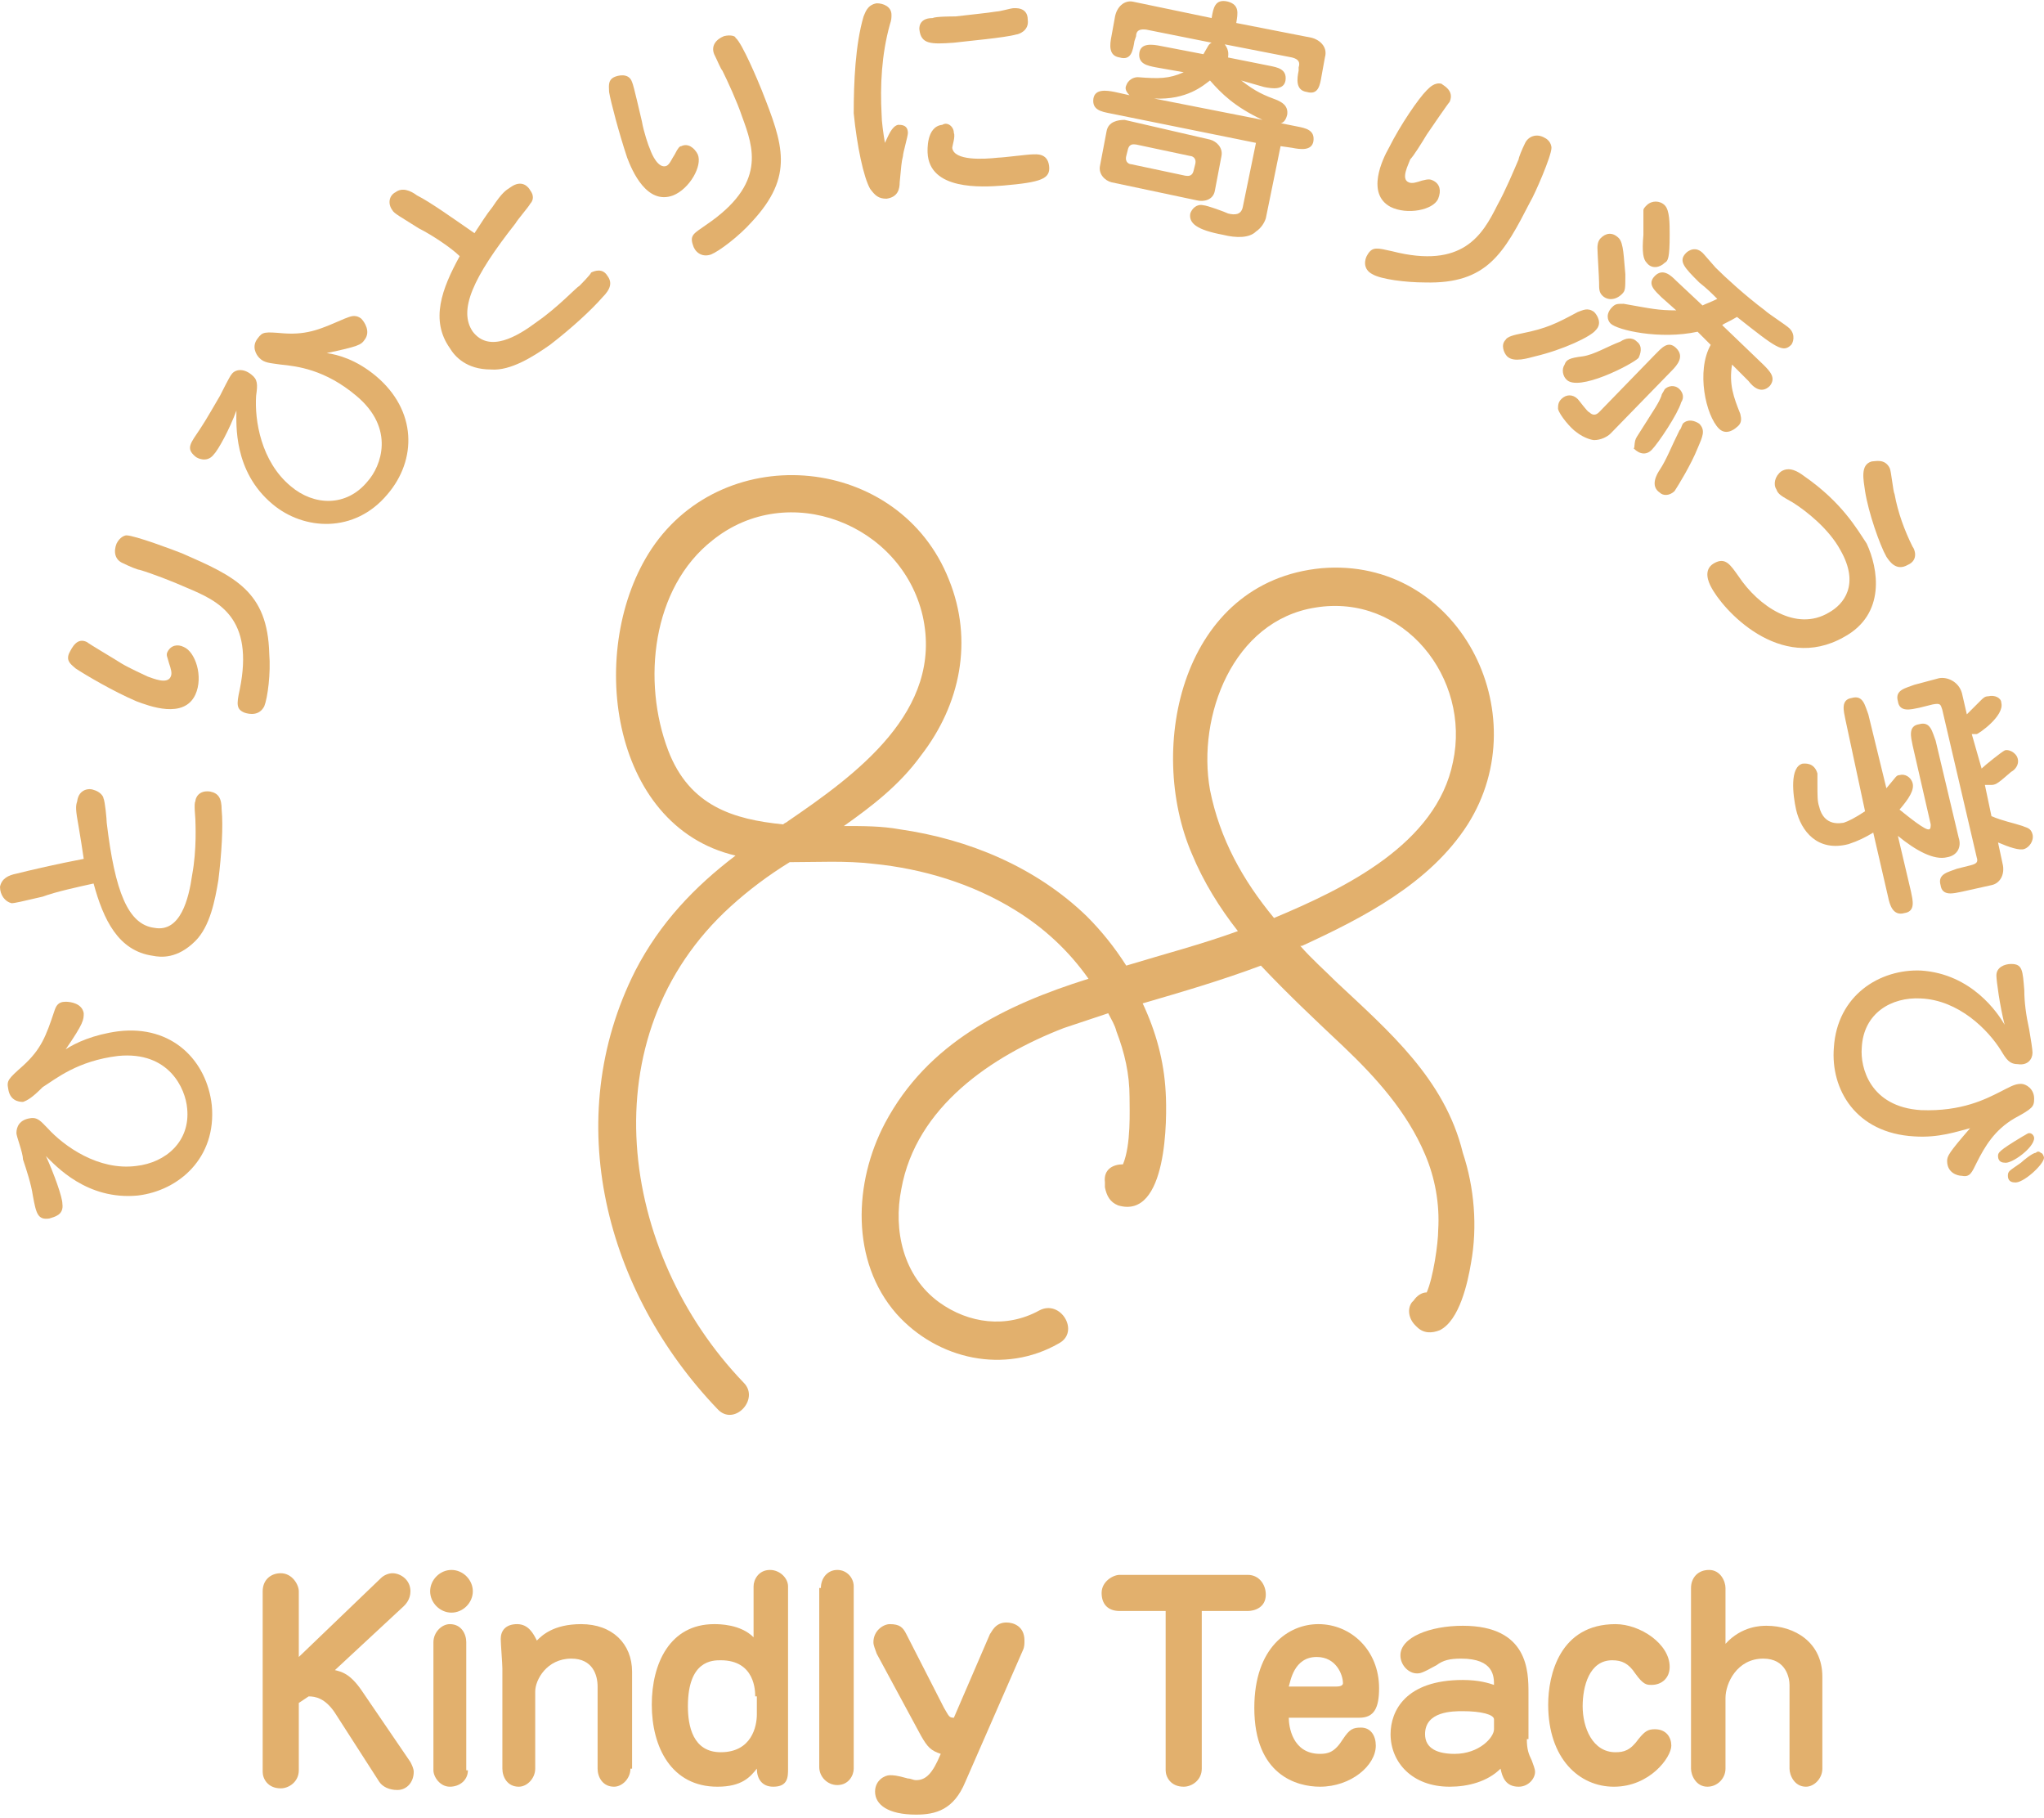 <?xml version="1.0" encoding="utf-8"?>
<!-- Generator: Adobe Illustrator 27.4.1, SVG Export Plug-In . SVG Version: 6.00 Build 0)  -->
<svg version="1.1" id="レイヤー_1" xmlns="http://www.w3.org/2000/svg" xmlns:xlink="http://www.w3.org/1999/xlink" x="0px"
	 y="0px" viewBox="0 0 124.5 110.7" style="enable-background:new 0 0 124.5 110.7;" xml:space="preserve">
<style type="text/css">
	.st0{fill:#E2B06D;}
</style>
<g>
	<g>
		<path class="st0" d="M7.2,62.8c3.3-0.4,5.4,1.8,5.7,4.5c0.3,3.2-2,5.2-4.5,5.5c-3.1,0.3-5-1.8-5.6-2.4c0.5,1.1,1,2.5,1,2.9
			c0.1,0.7-0.5,0.8-0.8,0.9c-0.7,0.1-0.8-0.3-1-1.4c-0.1-0.7-0.4-1.6-0.6-2.2C1.4,70.2,1,69.2,1,69c0-0.4,0.2-0.8,0.8-0.9
			c0.5-0.1,0.7,0.2,1.1,0.6c1,1.1,3.1,2.6,5.4,2.3c1.8-0.2,3.3-1.5,3.1-3.5c-0.1-1.2-1.1-3.5-4.2-3.2c-2.5,0.3-3.8,1.4-4.6,1.9
			C2,66.8,1.7,67,1.4,67.1c-0.3,0-0.8-0.1-0.9-0.8c-0.1-0.5,0-0.6,0.9-1.4c1.1-1,1.4-1.8,1.9-3.3C3.4,61.3,3.5,61,4,61
			c0.3,0,1,0.1,1.1,0.7c0,0.4,0,0.6-1.1,2.2C4.6,63.5,5.7,63,7.2,62.8z"/>
		<path class="st0" d="M2.6,54.6C1.3,54.9,0.9,55,0.7,55c-0.4-0.1-0.7-0.5-0.7-1c0.1-0.5,0.5-0.7,1-0.8c0.8-0.2,2.5-0.6,4.1-0.9
			C5,51.6,4.9,51,4.8,50.4c-0.2-1.1-0.2-1.3-0.1-1.6c0.1-0.8,0.8-0.8,1-0.7c0.4,0.1,0.6,0.4,0.6,0.5c0.1,0.2,0.2,1.3,0.2,1.5
			c0.5,4.2,1.3,6.2,2.9,6.4c1.6,0.3,2.1-1.8,2.3-3.2c0.3-1.6,0.2-3.2,0.2-3.4c0-0.1-0.1-1,0-1.1c0-0.2,0.2-0.7,0.9-0.6
			c0.5,0.1,0.7,0.4,0.7,1.1c0.1,1,0,2.7-0.2,4.3c-0.2,1.2-0.5,2.8-1.4,3.7c-1.1,1.1-2.1,1-2.6,0.9c-2.1-0.3-3-2.2-3.6-4.4
			C4.8,54,3.4,54.3,2.6,54.6z"/>
		<path class="st0" d="M5.3,39.1c0.1,0.1,1.8,1.1,2.1,1.3c0.5,0.3,1.4,0.7,1.6,0.8c0.3,0.1,1.2,0.5,1.4,0c0.1-0.2,0-0.5-0.1-0.8
			c-0.1-0.4-0.2-0.5-0.1-0.7c0.2-0.4,0.6-0.5,1-0.3c0.7,0.3,1.2,1.8,0.7,2.9c-0.7,1.5-2.8,0.7-3.6,0.4c-1.4-0.6-3.1-1.6-3.7-2
			c-0.2-0.2-0.6-0.4-0.4-0.9C4.4,39.4,4.7,38.8,5.3,39.1z M16.4,39.8c0.1,1.2-0.1,2.7-0.3,3.2c-0.3,0.6-0.9,0.5-1.2,0.4
			c-0.5-0.2-0.5-0.5-0.3-1.4c0.9-4.4-1.3-5.4-3.2-6.2c-0.9-0.4-2.2-0.9-2.9-1.1c-0.1,0-0.6-0.2-1-0.4c-0.5-0.2-0.6-0.7-0.4-1.2
			c0.2-0.4,0.5-0.5,0.6-0.5c0.5,0,2.9,0.9,3.4,1.1C14.3,35.1,16.3,36,16.4,39.8z"/>
		<path class="st0" d="M22.9,22.9c2.5,2.1,2.5,5.1,0.7,7.2c-2,2.4-5.1,2.2-7,0.6c-2.4-2-2.2-4.9-2.2-5.7c-0.4,1.1-1.1,2.4-1.4,2.7
			c-0.4,0.5-1,0.2-1.1,0.1c-0.6-0.5-0.3-0.8,0.3-1.7c0.4-0.6,0.9-1.5,1.2-2c0.1-0.2,0.6-1.2,0.7-1.3c0.2-0.3,0.7-0.4,1.2,0
			c0.4,0.3,0.4,0.6,0.3,1.3c-0.1,1.5,0.3,4,2.1,5.5c1.4,1.2,3.4,1.3,4.7-0.3c0.8-0.9,1.7-3.2-0.7-5.2c-1.9-1.6-3.6-1.8-4.6-1.9
			c-0.7-0.1-1-0.1-1.3-0.4c-0.2-0.2-0.5-0.7-0.1-1.2c0.3-0.4,0.4-0.4,1.6-0.3c1.5,0.1,2.3-0.3,3.7-0.9c0.3-0.1,0.6-0.3,1,0
			c0.2,0.2,0.6,0.8,0.2,1.3c-0.2,0.3-0.4,0.4-2.3,0.8C20.6,21.6,21.7,21.9,22.9,22.9z"/>
		<path class="st0" d="M25.5,13.9c-1.1-0.7-1.5-0.9-1.6-1.1c-0.3-0.4-0.2-0.9,0.2-1.1c0.4-0.3,0.9-0.1,1.3,0.2
			c0.8,0.4,2.2,1.4,3.5,2.3c0.4-0.6,0.7-1.1,1.1-1.6c0.6-0.9,0.8-1,1.1-1.2c0.7-0.5,1.1,0,1.2,0.2c0.3,0.4,0.1,0.7,0,0.8
			c-0.1,0.2-0.8,1-0.9,1.2c-2.6,3.3-3.5,5.3-2.6,6.6c1,1.3,2.7,0.3,3.9-0.6c1.3-0.9,2.4-2.1,2.6-2.2c0,0,0.7-0.7,0.7-0.8
			c0.2-0.1,0.7-0.3,1,0.2c0.3,0.4,0.2,0.8-0.3,1.3c-0.7,0.8-1.9,1.9-3.2,2.9c-1,0.7-2.4,1.6-3.6,1.5c-1.5,0-2.2-0.8-2.5-1.3
			c-1.2-1.7-0.5-3.6,0.6-5.6C27.5,15.1,26.3,14.3,25.5,13.9z"/>
		<path class="st0" d="M38.5,5c0.1,0.2,0.5,2,0.6,2.4c0.1,0.6,0.4,1.5,0.5,1.7c0.1,0.3,0.5,1.2,1,1c0.2-0.1,0.3-0.4,0.5-0.7
			c0.2-0.4,0.3-0.5,0.4-0.5c0.4-0.2,0.8,0.1,1,0.5c0.3,0.7-0.5,2.1-1.5,2.5c-1.6,0.6-2.5-1.5-2.8-2.3c-0.5-1.5-1-3.4-1.1-4
			c0-0.3-0.1-0.7,0.3-0.9C37.6,4.6,38.3,4.4,38.5,5z M45.8,13.5c-0.8,0.9-2,1.8-2.5,2c-0.6,0.2-1-0.2-1.1-0.6
			c-0.2-0.6,0.1-0.7,0.8-1.2c3.7-2.5,2.9-4.7,2.2-6.6c-0.3-0.9-0.9-2.2-1.2-2.8c-0.1-0.1-0.3-0.6-0.5-1c-0.2-0.5,0.1-0.9,0.6-1.1
			c0.4-0.1,0.7,0,0.7,0.1c0.4,0.3,1.4,2.7,1.6,3.2C47.7,8.8,48.4,10.7,45.8,13.5z"/>
		<path class="st0" d="M54.7,7.6c0.2,0,0.6,0,0.6,0.5c0,0.2-0.3,1.2-0.3,1.4c-0.1,0.4-0.1,0.6-0.2,1.6c0,0.4-0.1,0.9-0.8,1
			c-0.5,0-0.7-0.2-1-0.6c-0.4-0.7-0.8-2.6-1-4.6C52,5,52.1,2.7,52.6,1c0.1-0.2,0.2-0.7,0.8-0.8c0.4,0,0.9,0.2,0.9,0.7
			c0,0.2,0,0.3-0.1,0.6c-0.5,1.8-0.6,3.7-0.5,5.5c0,0.4,0.1,1.1,0.2,1.7C54.1,8.3,54.3,7.7,54.7,7.6z M56.8,1.1C57,1,58,1,58.2,1
			c0.8-0.1,1.9-0.2,2.5-0.3c0.2,0,0.9-0.2,1-0.2c0.1,0,0.9-0.1,0.9,0.7c0.1,0.7-0.6,0.9-0.7,0.9c-0.7,0.2-3,0.4-3.8,0.5
			c-1.4,0.1-2,0.1-2.1-0.8C56,1.8,55.9,1.1,56.8,1.1z M58.1,8.1C58.2,8.3,58,8.9,58,9c0.1,0.8,1.9,0.7,2.8,0.6
			c0.3,0,1.8-0.2,2.1-0.2c0.2,0,0.9-0.1,1,0.7c0.1,0.8-0.5,1-2.8,1.2c-1.3,0.1-4.5,0.3-4.6-2c0-0.1-0.1-1.6,0.9-1.7
			C57.7,7.4,58.1,7.7,58.1,8.1z"/>
		<path class="st0" d="M75.6,4.9c0.9,0.7,1.4,0.9,2.2,1.2c0.2,0.1,0.7,0.3,0.6,0.9c-0.1,0.4-0.3,0.5-0.4,0.5l1,0.2
			c0.5,0.1,1.1,0.2,1,0.9c-0.1,0.6-0.8,0.5-1.3,0.4L78,8.9l-0.9,4.4c-0.1,0.3-0.3,0.6-0.6,0.8c-0.4,0.4-1.2,0.4-2,0.2
			c-1.6-0.3-2.1-0.7-2-1.3c0.1-0.3,0.4-0.6,0.8-0.5c0.2,0,1.3,0.4,1.5,0.5c0.4,0.1,0.8,0.1,0.9-0.4l0.8-3.9l-8.9-1.8
			c-0.5-0.1-1.1-0.2-1-0.9c0.1-0.6,0.8-0.5,1.3-0.4l0.9,0.2c-0.2-0.2-0.3-0.4-0.2-0.6c0.1-0.3,0.4-0.5,0.7-0.5
			c1.3,0.1,1.9,0.1,2.8-0.3l-1.7-0.3c-0.5-0.1-1.1-0.2-1-0.9c0.1-0.6,0.8-0.5,1.3-0.4l2.6,0.5c0.3-0.5,0.3-0.6,0.5-0.7l-4-0.8
			c-0.1,0-0.6-0.1-0.6,0.4l-0.1,0.3c-0.1,0.6-0.2,1.2-0.9,1c-0.7-0.1-0.6-0.8-0.5-1.3l0.2-1.1C68,0.4,68.5,0,69,0.1l4.8,1
			c0.1-0.6,0.2-1.2,1-1c0.7,0.2,0.6,0.7,0.5,1.3l4.6,0.9c0.4,0.1,1,0.5,0.8,1.2l-0.2,1.1c-0.1,0.6-0.2,1.2-0.9,1
			c-0.7-0.1-0.6-0.8-0.5-1.3l0-0.2c0.1-0.3,0-0.5-0.4-0.6l-4.1-0.8c0.3,0.4,0.2,0.7,0.2,0.8L77.3,4c0.5,0.1,1.1,0.2,1,0.9
			c-0.1,0.6-0.8,0.5-1.3,0.4L75.6,4.9z M73.7,8.5c0.4,0.1,0.8,0.5,0.7,1L74,11.6c-0.1,0.6-0.7,0.7-1.1,0.6l-5.2-1.1
			c-0.4-0.1-0.8-0.5-0.7-1l0.4-2.1c0.1-0.6,0.7-0.7,1.1-0.7L73.7,8.5z M69.2,8.8c-0.1,0-0.4-0.1-0.5,0.3l-0.1,0.4
			c-0.1,0.4,0.2,0.5,0.3,0.5l3.3,0.7c0.1,0,0.4,0.1,0.5-0.3l0.1-0.4c0.1-0.4-0.2-0.5-0.3-0.5L69.2,8.8z M76.9,7.3
			c-1.7-0.8-2.5-1.6-3.2-2.4c-0.4,0.3-1.4,1.2-3.4,1.1L76.9,7.3z"/>
		<path class="st0" d="M86.8,17.2c-1.2,0-2.7-0.2-3.2-0.5c-0.6-0.3-0.5-0.9-0.3-1.2c0.3-0.5,0.6-0.4,1.5-0.2c4.3,1.1,5.5-1,6.4-2.8
			c0.5-0.9,1-2.1,1.3-2.8c0-0.1,0.2-0.6,0.4-1c0.2-0.4,0.7-0.6,1.2-0.3C94.5,8.6,94.5,9,94.5,9c0,0.5-1,2.8-1.3,3.3
			C91.6,15.4,90.6,17.3,86.8,17.2z M88.3,6.2c-0.1,0.1-1.2,1.7-1.4,2c-0.3,0.5-0.8,1.3-1,1.5c-0.1,0.3-0.6,1.2-0.1,1.4
			c0.2,0.1,0.5,0,0.8-0.1c0.4-0.1,0.5-0.1,0.7,0c0.4,0.2,0.5,0.6,0.3,1.1c-0.3,0.7-1.9,1-2.9,0.5c-1.5-0.8-0.5-2.9-0.1-3.6
			c0.7-1.4,1.8-3,2.3-3.5c0.2-0.2,0.5-0.5,0.9-0.4C87.9,5.2,88.6,5.5,88.3,6.2z"/>
		<path class="st0" d="M92.7,20.3c1.5-0.3,2.1-0.6,3.4-1.3c0.3-0.1,0.6-0.3,1,0c0.2,0.2,0.5,0.7,0.1,1.1c-0.3,0.4-2,1.2-3.7,1.6
			c-0.4,0.1-1.3,0.4-1.7,0c-0.2-0.2-0.4-0.7-0.1-1C91.8,20.5,92.2,20.4,92.7,20.3z M100.8,21.6c0.4-0.4,0.8-0.9,1.3-0.4
			c0.5,0.5,0.1,1-0.3,1.4l-3.7,3.8c-0.2,0.2-0.6,0.4-1,0.4c-0.1,0-0.6-0.1-1.1-0.5c-0.3-0.2-1-1-1.1-1.4c0-0.2,0-0.4,0.2-0.6
			c0.3-0.3,0.7-0.3,1,0c0.1,0.1,0.6,0.8,0.7,0.8c0.2,0.2,0.4,0.2,0.6,0L100.8,21.6z M96.4,21.7c0.7-0.1,1.5-0.6,2.3-0.9
			c0.3-0.2,0.7-0.3,1,0c0.4,0.3,0.2,0.8,0.1,1c-0.4,0.4-3.7,2.1-4.4,1.3c-0.2-0.2-0.3-0.6-0.1-0.9C95.4,21.9,95.6,21.8,96.4,21.7z
			 M97.6,18c-0.2-0.2-0.2-0.4-0.2-0.8c0-0.3-0.1-1.8-0.1-2.1c0-0.1,0-0.4,0.2-0.6c0.3-0.3,0.7-0.4,1.1,0c0.3,0.3,0.3,1.2,0.4,2.2
			c0,0.9,0,1-0.2,1.2C98.4,18.3,97.9,18.3,97.6,18z M103.4,20.2c-2.3,0.5-4.9-0.1-5.3-0.5c-0.2-0.2-0.3-0.6,0.1-1
			c0.2-0.2,0.3-0.2,0.7-0.2c1.7,0.3,2.1,0.4,3.2,0.4l-0.9-0.8c-0.4-0.4-0.9-0.8-0.4-1.3c0.5-0.5,1,0,1.3,0.3l1.6,1.5
			c0.2-0.1,0.5-0.2,0.9-0.4c-0.4-0.4-0.6-0.6-1.1-1c-0.9-0.9-1.3-1.3-0.8-1.8c0.1-0.1,0.6-0.5,1.1,0.1c0.1,0.1,0.6,0.7,0.7,0.8
			c0.6,0.6,1.8,1.7,3,2.6c0.2,0.2,1.3,0.9,1.5,1.1c0.4,0.4,0.2,0.9,0.1,1c-0.5,0.5-0.9,0.2-3.3-1.7c-0.5,0.3-0.8,0.4-0.9,0.5
			l2.5,2.4c0.4,0.4,0.8,0.8,0.4,1.3c-0.5,0.5-1,0.1-1.3-0.3l-1-1c-0.2,1.2,0.1,2,0.5,3c0,0.1,0.2,0.5-0.2,0.8c0,0-0.6,0.6-1.1,0.1
			c-0.8-0.8-1.4-3.5-0.5-5.1L103.4,20.2z M99.7,26.6c1.2-1.9,1.3-2,1.5-2.5c0-0.1,0.1-0.2,0.2-0.4c0.2-0.2,0.6-0.3,0.9,0
			c0.2,0.2,0.3,0.5,0.1,0.8c-0.2,0.7-1.4,2.5-1.8,2.9c-0.3,0.3-0.7,0.3-1.1-0.1C99.6,27.3,99.5,26.9,99.7,26.6z M100.3,16
			c-0.2-0.2-0.3-0.6-0.2-1.7c0-0.2,0-1.2,0-1.5c0-0.1,0.1-0.2,0.2-0.3c0.3-0.3,0.8-0.3,1.1,0c0.3,0.3,0.3,1.1,0.3,1.8
			c0,1.4-0.1,1.6-0.3,1.7C101.1,16.3,100.6,16.4,100.3,16z M101.1,28.6c0.4-0.6,0.7-1.4,1.2-2.4c0.1-0.1,0.1-0.2,0.2-0.4
			c0.3-0.3,0.7-0.2,1,0c0.4,0.4,0.2,0.8-0.1,1.5c-0.4,1-1.2,2.3-1.4,2.6c-0.3,0.3-0.7,0.3-0.9,0.1C100.5,29.6,100.9,28.9,101.1,28.6
			z"/>
		<path class="st0" d="M112.3,38.8c-3.9,2.2-7.4-1.7-8.1-3.1c-0.1-0.2-0.5-1,0.2-1.4c0.7-0.4,1,0.1,1.5,0.8c1.2,1.8,3.5,3.4,5.5,2.2
			c0.9-0.5,1.9-1.7,0.7-3.8c-0.7-1.3-2.1-2.4-2.9-2.9c-0.7-0.4-0.9-0.5-1-0.8c-0.2-0.3-0.1-0.8,0.3-1.1c0.5-0.3,1,0,1.4,0.3
			c2.3,1.6,3.2,3.2,3.8,4.1C114.4,34.6,114.9,37.4,112.3,38.8z M115.1,28.5c0.1,0.2,0.2,1.4,0.3,1.6c0.2,1.1,0.6,2.2,1.1,3.2
			c0.1,0.1,0.4,0.8-0.3,1.1c-0.7,0.4-1.1-0.2-1.3-0.5c-0.4-0.7-1.1-2.7-1.3-4c-0.1-0.7-0.3-1.6,0.4-1.8
			C114.2,28.1,114.8,27.9,115.1,28.5z"/>
		<path class="st0" d="M112.4,43.8c-0.1-0.5-0.3-1.2,0.4-1.3c0.7-0.2,0.8,0.5,1,1l1.1,4.5c0.6-0.7,0.6-0.8,0.8-0.8
			c0.3-0.1,0.7,0.1,0.8,0.5c0.1,0.4-0.2,0.9-0.8,1.6c0.5,0.4,1.6,1.3,1.8,1.2c0.1,0,0.1-0.2,0.1-0.3l-1.1-4.8
			c-0.1-0.5-0.3-1.2,0.4-1.3c0.7-0.2,0.8,0.5,1,1l1.4,5.9c0.2,0.6-0.1,1.1-0.7,1.2c-0.8,0.2-1.9-0.4-3-1.3l0.8,3.4
			c0.1,0.5,0.3,1.2-0.4,1.3c-0.7,0.2-0.9-0.5-1-1l-0.9-3.9c-0.5,0.3-0.9,0.5-1.5,0.7c-1.9,0.5-2.9-0.8-3.2-2.1
			c-0.2-0.9-0.4-2.6,0.4-2.8c0.1,0,0.7-0.1,0.9,0.6c0,0.2,0,0.5,0,0.6c0,0.8,0,1.1,0.1,1.4c0.3,1.3,1.4,1,1.5,1
			c0.3-0.1,0.7-0.3,1.3-0.7L112.4,43.8z M120.7,46.8c0.2-0.2,1.2-1,1.4-1.1c0.2-0.1,0.7,0.1,0.8,0.5c0.1,0.4-0.2,0.7-0.4,0.8
			c-0.7,0.6-0.9,0.8-1.2,0.8c-0.2,0-0.3,0-0.4,0l0.4,1.9c0.7,0.3,1.3,0.4,1.9,0.6c0.2,0.1,0.5,0.1,0.6,0.5c0.1,0.4-0.2,0.8-0.5,0.9
			c-0.3,0.1-0.9-0.1-1.6-0.4l0.3,1.4c0.1,0.6-0.2,1.1-0.7,1.2l-1.8,0.4c-0.5,0.1-1.2,0.3-1.3-0.4c-0.2-0.7,0.5-0.8,1-1l0.8-0.2
			c0.4-0.1,0.5-0.2,0.4-0.5l-2.1-9c-0.1-0.3-0.1-0.4-0.6-0.3l-0.8,0.2c-0.5,0.1-1.2,0.3-1.3-0.4c-0.2-0.7,0.5-0.8,1-1l1.5-0.4
			c0.5-0.1,1.2,0.2,1.4,0.9l0.3,1.3c0.1-0.1,0.7-0.7,0.8-0.8c0.2-0.2,0.3-0.3,0.5-0.3c0.4-0.1,0.8,0.1,0.8,0.4
			c0.2,0.8-1.4,1.9-1.5,1.9c-0.1,0-0.2,0-0.3,0L120.7,46.8z"/>
		<path class="st0" d="M116.6,69.2c-3.6-0.2-5.1-2.9-4.9-5.4c0.2-3.2,2.8-4.8,5.3-4.7c3.1,0.2,4.7,2.6,5.1,3.3
			c-0.3-1.2-0.5-2.7-0.5-3c0-0.5,0.5-0.7,0.9-0.7c0.7,0,0.7,0.4,0.8,1.6c0,0.7,0.1,1.5,0.3,2.4c0.1,0.6,0.2,1.2,0.2,1.4
			c0,0.4-0.3,0.8-0.9,0.7c-0.5,0-0.7-0.3-1-0.8c-0.8-1.3-2.6-3.1-4.9-3.2c-1.8-0.1-3.5,0.9-3.6,3c-0.1,1.2,0.5,3.6,3.6,3.8
			c2.5,0.1,4-0.7,4.8-1.1c0.6-0.3,0.9-0.5,1.3-0.5c0.3,0,0.8,0.3,0.8,0.9c0,0.5-0.1,0.6-1.2,1.2c-1.2,0.7-1.8,1.7-2.3,2.7
			c-0.3,0.6-0.4,0.9-0.9,0.8c-0.3,0-0.9-0.2-0.9-0.9c0-0.3,0.1-0.5,1.4-2C119.2,68.9,118.1,69.3,116.6,69.2z M122.1,70.8
			c-0.3,0-0.4-0.2-0.4-0.4c0-0.2,0-0.3,1.5-1.2c0.2-0.1,0.3-0.2,0.4-0.2c0.2,0,0.3,0.2,0.3,0.3C123.9,69.9,122.5,70.9,122.1,70.8z
			 M124.5,70.5c0,0.4-1.3,1.6-1.8,1.5c-0.2,0-0.4-0.1-0.4-0.4c0-0.3,0.1-0.3,0.8-0.8c0.1-0.1,0.7-0.6,0.9-0.6c0.1-0.1,0.2-0.1,0.3,0
			C124.4,70.2,124.5,70.4,124.5,70.5z"/>
	</g>
	<g>
		<path class="st0" d="M18.2,103.7v4.1c0,0.7-0.6,1.1-1.1,1.1c-0.8,0-1.1-0.6-1.1-1v-11c0-0.7,0.5-1.1,1.1-1.1
			c0.7,0,1.1,0.7,1.1,1.1v4l5-4.8c0.2-0.2,0.5-0.3,0.7-0.3c0.5,0,1.1,0.4,1.1,1.1c0,0.5-0.3,0.8-0.4,0.9l-4.2,3.9
			c0.4,0.1,0.9,0.2,1.6,1.2l3,4.4c0.1,0.2,0.2,0.4,0.2,0.6c0,0.6-0.4,1.1-1,1.1c-0.5,0-0.9-0.2-1.1-0.5l-2.7-4.2
			c-0.6-0.9-1.2-1-1.6-1L18.2,103.7z"/>
		<path class="st0" d="M28.8,96.9c0,0.7-0.6,1.3-1.3,1.3c-0.7,0-1.3-0.6-1.3-1.3c0-0.7,0.6-1.3,1.3-1.3
			C28.2,95.6,28.8,96.2,28.8,96.9z M28.5,107.8c0,0.6-0.5,1-1.1,1c-0.6,0-1-0.6-1-1V100c0-0.6,0.5-1.1,1-1.1c0.7,0,1,0.6,1,1.1
			V107.8z"/>
		<path class="st0" d="M38.4,107.7c0,0.6-0.5,1.1-1,1.1c-0.7,0-1-0.6-1-1.1v-5c0-0.7-0.3-1.7-1.6-1.7c-1.5,0-2.2,1.3-2.2,2v4.7
			c0,0.6-0.5,1.1-1,1.1c-0.7,0-1-0.6-1-1.1v-6.1c0-0.3-0.1-1.5-0.1-1.8c0-0.5,0.3-0.9,1-0.9c0.7,0,1,0.6,1.2,1c0.3-0.3,1-1,2.7-1
			c1.9,0,3.1,1.2,3.1,2.9V107.7z"/>
		<path class="st0" d="M48,107.7c0,0.5,0,1.1-0.9,1.1c-0.7,0-1-0.5-1-1.1c-0.4,0.5-0.9,1.1-2.4,1.1c-2.8,0-4-2.4-4-5
			c0-2.5,1.1-4.9,3.8-4.9c0.3,0,1.6,0,2.4,0.8v-3.1c0-0.4,0.3-1,1-1c0.6,0,1.1,0.5,1.1,1V107.7z M46,103.3c0-0.3,0-2.2-2.1-2.2
			c-0.5,0-2,0-2,2.8c0,1.2,0.3,2.8,2,2.8c1.9,0,2.2-1.6,2.2-2.3V103.3z"/>
		<path class="st0" d="M50,96.7c0-0.6,0.4-1.1,1-1.1c0.6,0,1,0.5,1,1v11.1c0,0.4-0.3,1-1,1c-0.6,0-1.1-0.5-1.1-1.1V96.7z"/>
		<path class="st0" d="M53.4,100.7c-0.1-0.3-0.2-0.5-0.2-0.7c0-0.7,0.6-1.1,1-1.1c0.6,0,0.8,0.2,1,0.6l2.3,4.5
			c0.3,0.5,0.3,0.6,0.6,0.6l2.2-5.1c0.1-0.1,0.3-0.7,1-0.7c0.4,0,1.1,0.2,1.1,1.1c0,0.2,0,0.4-0.1,0.6l-3.5,8c-0.7,1.7-1.8,2-3,2
			c-1.7,0-2.5-0.6-2.5-1.4c0-0.7,0.6-1,0.9-1c0.2,0,0.4,0,1.1,0.2c0.2,0,0.3,0.1,0.5,0.1c0.6,0,1-0.4,1.5-1.6
			c-0.6-0.2-0.8-0.4-1.2-1.1L53.4,100.7z"/>
		<path class="st0" d="M73.2,107.7c0,0.7-0.6,1.1-1.1,1.1c-0.8,0-1.1-0.6-1.1-1v-9.7h-2.8c-0.7,0-1.1-0.4-1.1-1.1
			c0-0.7,0.7-1.1,1.1-1.1H76c0.7,0,1.1,0.6,1.1,1.2c0,0.8-0.7,1-1.1,1h-2.8V107.7z"/>
		<path class="st0" d="M78.5,104.6c0,0.5,0.2,2.2,1.9,2.2c0.5,0,0.9-0.1,1.4-0.9c0.4-0.6,0.6-0.7,1.1-0.7c0.6,0,0.9,0.5,0.9,1.1
			c0,1.2-1.5,2.5-3.4,2.5c-1.4,0-4-0.7-4-4.8c0-3.7,2.1-5.1,3.9-5.1c2,0,3.7,1.6,3.7,3.9c0,1.2-0.3,1.8-1.2,1.8H78.5z M81.4,102.7
			c0.3,0,0.4-0.1,0.4-0.2c0-0.5-0.4-1.6-1.6-1.6c-1.4,0-1.6,1.5-1.7,1.8H81.4z"/>
		<path class="st0" d="M93,105.9c0,0.6,0.1,0.9,0.3,1.3c0.1,0.3,0.2,0.5,0.2,0.7c0,0.4-0.4,0.9-1,0.9c-0.8,0-1-0.6-1.1-1.1
			c-0.8,0.8-2,1.1-3.1,1.1c-2.3,0-3.6-1.5-3.6-3.2c0-1.4,0.9-3.3,4.4-3.3c1,0,1.6,0.2,1.9,0.3c0-0.5,0-1.6-2-1.6
			c-0.7,0-1.1,0.1-1.5,0.4c-0.9,0.5-1,0.5-1.2,0.5c-0.5,0-1-0.5-1-1.1c0-1.1,1.8-1.8,3.8-1.8c4,0,4,2.8,4,4.1V105.9z M91,104.7
			c0-0.3-0.8-0.5-1.9-0.5c-0.6,0-2.3,0-2.3,1.4c0,0.9,0.8,1.2,1.8,1.2c1.5,0,2.4-1,2.4-1.5V104.7z"/>
		<path class="st0" d="M101.7,101.5c0,0.7-0.5,1.1-1.1,1.1c-0.3,0-0.5,0-1-0.7c-0.4-0.6-0.8-0.8-1.4-0.8c-1.4,0-1.8,1.6-1.8,2.8
			c0,1.3,0.6,2.8,2,2.8c0.5,0,0.9-0.1,1.4-0.8c0.4-0.5,0.6-0.6,1-0.6c0.7,0,1,0.5,1,1c0,0.7-1.3,2.5-3.5,2.5c-2.1,0-4-1.7-4-5
			c0-1.8,0.7-4.9,4.1-4.9C99.9,98.9,101.7,100.1,101.7,101.5z"/>
		<path class="st0" d="M111,107.7c0,0.6-0.5,1.1-1,1.1c-0.7,0-1-0.7-1-1.1v-5.1c0-0.4-0.2-1.6-1.6-1.6c-1.6,0-2.3,1.5-2.3,2.4v4.3
			c0,0.6-0.5,1.1-1.1,1.1c-0.7,0-1-0.7-1-1.1v-11c0-0.6,0.4-1.1,1.1-1.1c0.7,0,1,0.7,1,1.1v3.4c1-1.1,2.2-1.1,2.5-1.1
			c1.7,0,3.4,1,3.4,3.1V107.7z"/>
	</g>
	<path class="st0" d="M81.4,59.8c-0.7-0.7-1.5-1.4-2.2-2.2c0,0,0,0,0.1,0c3.7-1.7,7.8-3.8,10.1-7.4c4.3-6.8-0.6-16.3-8.9-15.6
		C72,35.4,69.8,45.5,72.6,52c0.7,1.7,1.7,3.3,2.8,4.7c-2.2,0.8-4.5,1.4-6.8,2.1c-0.7-1.1-1.5-2.1-2.4-3c-3.1-3-7.2-4.7-11.4-5.3
		c-1.1-0.2-2.2-0.2-3.4-0.2c1.7-1.2,3.4-2.5,4.7-4.3c2.4-3.1,3.2-7,1.7-10.7c-3-7.6-13.6-8.6-18.1-1.9c-4,6-2.6,16.9,5.1,18.7
		c-2.5,1.9-4.6,4.1-6.1,7c-4.6,9.1-1.8,19.6,5,26.7c1,1.1,2.6-0.6,1.6-1.6c-7.6-7.9-9.5-21.1-0.8-29c1.1-1,2.3-1.9,3.6-2.7
		c1.7,0,3.4-0.1,5.1,0.1c3,0.3,6,1.2,8.6,2.8c1.8,1.1,3.3,2.5,4.5,4.2c-5.1,1.6-9.8,3.9-12.4,8.8c-1.9,3.6-2.1,8.4,0.7,11.6
		c2.5,2.8,6.6,3.7,9.9,1.8c1.3-0.7,0.1-2.7-1.2-2c-2,1.1-4.3,0.8-6.1-0.5c-2.2-1.6-2.8-4.4-2.3-6.9c0.9-5,5.5-8.1,9.9-9.8
		c0.9-0.3,1.8-0.6,2.7-0.9c0.2,0.4,0.4,0.7,0.5,1.1c0.5,1.3,0.8,2.6,0.8,4c0,0.8,0.1,2.9-0.4,4.1c-0.6,0-1.2,0.3-1.1,1.1
		c0,0.1,0,0.2,0,0.3c0.1,0.5,0.3,0.9,0.8,1.1c3,0.9,3-5.3,2.9-6.9c-0.1-1.9-0.6-3.7-1.4-5.4c2.4-0.7,4.8-1.4,7.2-2.3
		c1.6,1.7,3.3,3.3,5,4.9c2,1.9,3.9,4,5,6.6c0.6,1.4,0.9,3,0.8,4.6c0,0.8-0.3,2.9-0.7,3.8c-0.3,0-0.6,0.2-0.8,0.5
		c0,0-0.1,0.1-0.1,0.1c-0.3,0.4-0.2,1,0.2,1.4c0,0,0.1,0.1,0.1,0.1c0.4,0.4,0.9,0.4,1.4,0.2c1.2-0.6,1.7-2.9,1.9-4.1
		c0.4-2.2,0.2-4.6-0.5-6.7C88,65.7,84.6,62.8,81.4,59.8z M40.7,45.7c-1.6-4.2-1-9.9,2.7-12.8c4.6-3.7,11.5-1,12.8,4.6
		c1.3,5.8-4.1,9.7-8.2,12.5c-0.1,0.1-0.2,0.1-0.3,0.2C44.7,49.9,42,49.1,40.7,45.7z M80.1,37c5.4-0.9,9.5,4.3,8.4,9.4
		c-1,5-6.6,7.7-10.9,9.5c-1.9-2.3-3.3-4.8-3.9-7.8C72.9,43.6,75.1,37.8,80.1,37z"/>
</g>
</svg>
